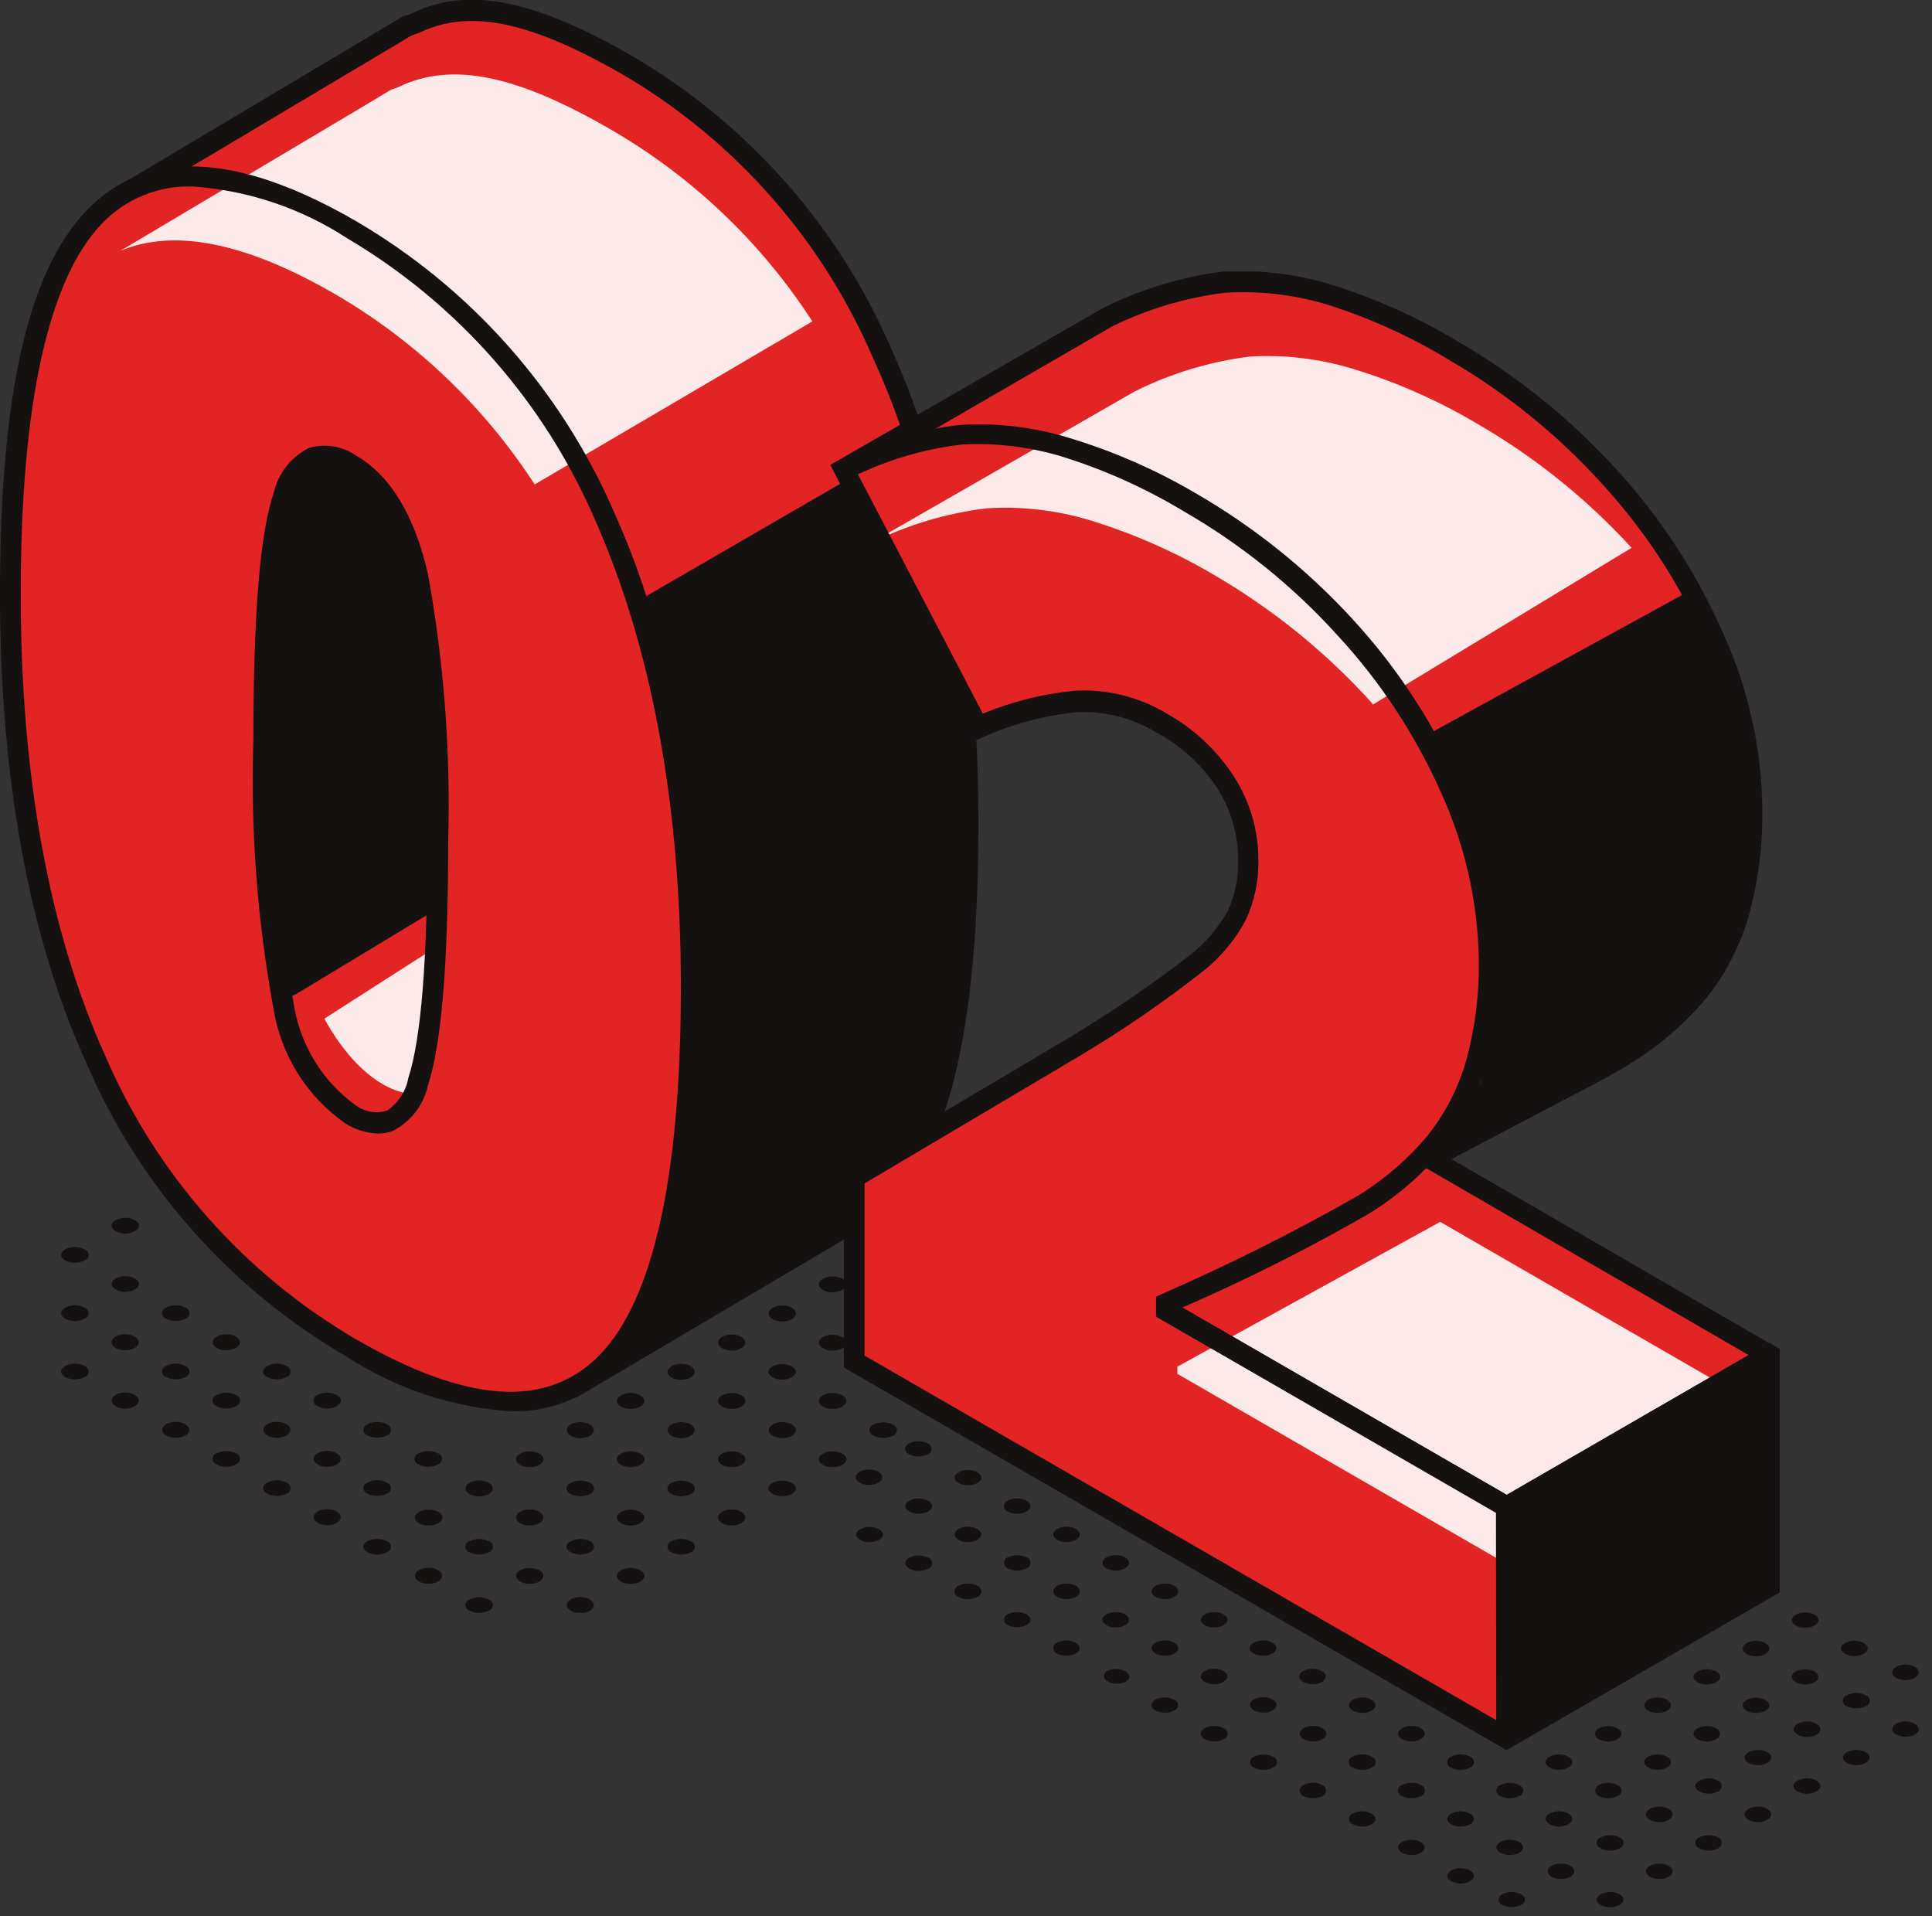 <svg width="121" height="120" viewBox="0 0 121 120" fill="none" xmlns="http://www.w3.org/2000/svg">
<rect x="0" y="0" width="121" height="120" fill="#333333" stroke="none"/>
<g clip-path="url(#clip0)">
<path d="M36.342 101.014C36.81 101.014 37.19 100.789 37.19 100.512C37.19 100.235 36.81 100.01 36.342 100.01C35.873 100.01 35.494 100.235 35.494 100.512C35.494 100.789 35.873 101.014 36.342 101.014Z" fill="#151110"/>
<path d="M40.099 98.332C40.445 98.522 40.445 98.834 40.099 99.041C39.911 99.136 39.703 99.185 39.493 99.185C39.283 99.185 39.075 99.136 38.887 99.041C38.558 98.834 38.558 98.522 38.887 98.332C39.075 98.238 39.283 98.189 39.493 98.189C39.703 98.189 39.911 98.238 40.099 98.332Z" fill="#151110"/>
<path d="M43.265 96.514C43.338 96.538 43.402 96.584 43.447 96.646C43.493 96.708 43.517 96.783 43.517 96.86C43.517 96.937 43.493 97.012 43.447 97.075C43.402 97.137 43.338 97.183 43.265 97.206C43.077 97.301 42.869 97.35 42.659 97.35C42.449 97.35 42.241 97.301 42.053 97.206C41.98 97.183 41.916 97.137 41.871 97.075C41.825 97.012 41.801 96.937 41.801 96.86C41.801 96.783 41.825 96.708 41.871 96.646C41.916 96.584 41.98 96.538 42.053 96.514C42.241 96.42 42.449 96.371 42.659 96.371C42.869 96.371 43.077 96.42 43.265 96.514Z" fill="#151110"/>
<path d="M45.826 95.528C46.294 95.528 46.674 95.303 46.674 95.026C46.674 94.749 46.294 94.524 45.826 94.524C45.358 94.524 44.978 94.749 44.978 95.026C44.978 95.303 45.358 95.528 45.826 95.528Z" fill="#151110"/>
<path d="M49.582 92.863C49.928 93.053 49.928 93.364 49.582 93.555C49.397 93.649 49.193 93.698 48.985 93.698C48.778 93.698 48.573 93.649 48.388 93.555C48.042 93.364 48.042 93.053 48.388 92.863C48.573 92.768 48.778 92.719 48.985 92.719C49.193 92.719 49.397 92.768 49.582 92.863Z" fill="#151110"/>
<path d="M52.747 91.028C53.093 91.219 53.093 91.53 52.747 91.738C52.559 91.832 52.351 91.881 52.141 91.881C51.931 91.881 51.723 91.832 51.535 91.738C51.206 91.53 51.206 91.219 51.535 91.028C51.723 90.934 51.931 90.885 52.141 90.885C52.351 90.885 52.559 90.934 52.747 91.028Z" fill="#151110"/>
<path d="M55.917 89.211C55.99 89.235 56.054 89.281 56.099 89.343C56.145 89.406 56.169 89.481 56.169 89.558C56.169 89.635 56.145 89.71 56.099 89.772C56.054 89.834 55.99 89.88 55.917 89.904C55.729 89.998 55.521 90.047 55.311 90.047C55.101 90.047 54.893 89.998 54.705 89.904C54.632 89.88 54.568 89.834 54.523 89.772C54.477 89.71 54.453 89.635 54.453 89.558C54.453 89.481 54.477 89.406 54.523 89.343C54.568 89.281 54.632 89.235 54.705 89.211C54.893 89.117 55.101 89.068 55.311 89.068C55.521 89.068 55.729 89.117 55.917 89.211Z" fill="#151110"/>
<path d="M59.081 87.377C59.41 87.567 59.41 87.879 59.081 88.087C58.893 88.181 58.686 88.23 58.475 88.23C58.265 88.23 58.058 88.181 57.87 88.087C57.541 87.879 57.541 87.567 57.87 87.377C58.058 87.282 58.265 87.233 58.475 87.233C58.686 87.233 58.893 87.282 59.081 87.377Z" fill="#151110"/>
<path d="M62.301 85.56C62.648 85.751 62.648 86.062 62.301 86.252C62.116 86.347 61.912 86.396 61.704 86.396C61.497 86.396 61.292 86.347 61.107 86.252C60.761 86.062 60.761 85.751 61.107 85.56C61.292 85.466 61.497 85.417 61.704 85.417C61.912 85.417 62.116 85.466 62.301 85.56Z" fill="#151110"/>
<path d="M30.613 100.166C30.687 100.19 30.751 100.236 30.796 100.298C30.842 100.361 30.866 100.436 30.866 100.513C30.866 100.59 30.842 100.665 30.796 100.727C30.751 100.789 30.687 100.835 30.613 100.859C30.425 100.953 30.218 101.002 30.008 101.002C29.797 101.002 29.59 100.953 29.402 100.859C29.329 100.835 29.265 100.789 29.219 100.727C29.174 100.665 29.149 100.59 29.149 100.513C29.149 100.436 29.174 100.361 29.219 100.298C29.265 100.236 29.329 100.19 29.402 100.166C29.59 100.072 29.797 100.023 30.008 100.023C30.218 100.023 30.425 100.072 30.613 100.166Z" fill="#151110"/>
<path d="M33.781 98.332C34.11 98.522 34.11 98.834 33.781 99.041C33.593 99.136 33.386 99.185 33.176 99.185C32.965 99.185 32.758 99.136 32.57 99.041C32.241 98.834 32.241 98.522 32.57 98.332C32.758 98.238 32.965 98.189 33.176 98.189C33.386 98.189 33.593 98.238 33.781 98.332Z" fill="#151110"/>
<path d="M36.948 96.514C37.021 96.538 37.085 96.584 37.131 96.646C37.176 96.708 37.201 96.783 37.201 96.86C37.201 96.937 37.176 97.012 37.131 97.075C37.085 97.137 37.021 97.183 36.948 97.206C36.76 97.301 36.553 97.35 36.342 97.35C36.132 97.35 35.925 97.301 35.737 97.206C35.391 97.016 35.391 96.704 35.737 96.514C35.925 96.42 36.132 96.371 36.342 96.371C36.553 96.371 36.76 96.42 36.948 96.514Z" fill="#151110"/>
<path d="M40.099 94.68C40.445 94.87 40.445 95.181 40.099 95.389C39.911 95.484 39.703 95.533 39.493 95.533C39.283 95.533 39.075 95.484 38.887 95.389C38.558 95.181 38.558 94.87 38.887 94.68C39.075 94.585 39.283 94.536 39.493 94.536C39.703 94.536 39.911 94.585 40.099 94.68Z" fill="#151110"/>
<path d="M43.265 92.863C43.338 92.886 43.402 92.932 43.447 92.995C43.493 93.057 43.517 93.132 43.517 93.209C43.517 93.286 43.493 93.361 43.447 93.423C43.402 93.485 43.338 93.531 43.265 93.555C43.077 93.649 42.869 93.698 42.659 93.698C42.449 93.698 42.241 93.649 42.053 93.555C41.98 93.531 41.916 93.485 41.871 93.423C41.825 93.361 41.801 93.286 41.801 93.209C41.801 93.132 41.825 93.057 41.871 92.995C41.916 92.932 41.98 92.886 42.053 92.863C42.241 92.768 42.449 92.719 42.659 92.719C42.869 92.719 43.077 92.768 43.265 92.863Z" fill="#151110"/>
<path d="M46.433 91.028C46.762 91.219 46.762 91.53 46.433 91.738C46.245 91.832 46.038 91.881 45.827 91.881C45.617 91.881 45.41 91.832 45.222 91.738C44.893 91.53 44.893 91.219 45.222 91.028C45.41 90.934 45.617 90.885 45.827 90.885C46.038 90.885 46.245 90.934 46.433 91.028Z" fill="#151110"/>
<path d="M48.993 90.059C49.462 90.059 49.842 89.834 49.842 89.557C49.842 89.28 49.462 89.055 48.993 89.055C48.525 89.055 48.145 89.28 48.145 89.557C48.145 89.834 48.525 90.059 48.993 90.059Z" fill="#151110"/>
<path d="M52.747 87.377C53.093 87.567 53.093 87.879 52.747 88.087C52.559 88.181 52.351 88.23 52.141 88.23C51.931 88.23 51.723 88.181 51.535 88.087C51.206 87.879 51.206 87.567 51.535 87.377C51.723 87.282 51.931 87.233 52.141 87.233C52.351 87.233 52.559 87.282 52.747 87.377Z" fill="#151110"/>
<path d="M55.917 85.561C55.99 85.584 56.054 85.63 56.099 85.692C56.145 85.755 56.169 85.83 56.169 85.907C56.169 85.984 56.145 86.059 56.099 86.121C56.054 86.183 55.99 86.229 55.917 86.253C55.729 86.347 55.521 86.396 55.311 86.396C55.101 86.396 54.893 86.347 54.705 86.253C54.632 86.229 54.568 86.183 54.523 86.121C54.477 86.059 54.453 85.984 54.453 85.907C54.453 85.83 54.477 85.755 54.523 85.692C54.568 85.63 54.632 85.584 54.705 85.561C54.893 85.466 55.101 85.417 55.311 85.417C55.521 85.417 55.729 85.466 55.917 85.561Z" fill="#151110"/>
<path d="M58.478 84.574C58.946 84.574 59.326 84.349 59.326 84.072C59.326 83.794 58.946 83.57 58.478 83.57C58.01 83.57 57.63 83.794 57.63 84.072C57.63 84.349 58.01 84.574 58.478 84.574Z" fill="#151110"/>
<path d="M61.624 82.757C62.093 82.757 62.472 82.532 62.472 82.255C62.472 81.978 62.093 81.753 61.624 81.753C61.156 81.753 60.776 81.978 60.776 82.255C60.776 82.532 61.156 82.757 61.624 82.757Z" fill="#151110"/>
<path d="M26.841 99.18C27.309 99.18 27.689 98.955 27.689 98.678C27.689 98.4 27.309 98.176 26.841 98.176C26.372 98.176 25.993 98.4 25.993 98.678C25.993 98.955 26.372 99.18 26.841 99.18Z" fill="#151110"/>
<path d="M30.613 96.514C30.687 96.538 30.751 96.584 30.796 96.646C30.842 96.708 30.866 96.783 30.866 96.86C30.866 96.937 30.842 97.012 30.796 97.075C30.751 97.137 30.687 97.183 30.613 97.206C30.425 97.301 30.218 97.35 30.008 97.35C29.797 97.35 29.59 97.301 29.402 97.206C29.329 97.183 29.265 97.137 29.219 97.075C29.174 97.012 29.149 96.937 29.149 96.86C29.149 96.783 29.174 96.708 29.219 96.646C29.265 96.584 29.329 96.538 29.402 96.514C29.59 96.42 29.797 96.371 30.008 96.371C30.218 96.371 30.425 96.42 30.613 96.514Z" fill="#151110"/>
<path d="M33.175 95.528C33.643 95.528 34.023 95.303 34.023 95.026C34.023 94.749 33.643 94.524 33.175 94.524C32.706 94.524 32.327 94.749 32.327 95.026C32.327 95.303 32.706 95.528 33.175 95.528Z" fill="#151110"/>
<path d="M36.948 92.863C37.021 92.886 37.085 92.932 37.131 92.995C37.176 93.057 37.201 93.132 37.201 93.209C37.201 93.286 37.176 93.361 37.131 93.423C37.085 93.485 37.021 93.531 36.948 93.555C36.76 93.649 36.553 93.698 36.342 93.698C36.132 93.698 35.925 93.649 35.737 93.555C35.391 93.365 35.391 93.053 35.737 92.863C35.925 92.768 36.132 92.719 36.342 92.719C36.553 92.719 36.76 92.768 36.948 92.863Z" fill="#151110"/>
<path d="M40.099 91.028C40.445 91.219 40.445 91.53 40.099 91.738C39.911 91.832 39.703 91.881 39.493 91.881C39.283 91.881 39.075 91.832 38.887 91.738C38.558 91.53 38.558 91.219 38.887 91.028C39.075 90.934 39.283 90.885 39.493 90.885C39.703 90.885 39.911 90.934 40.099 91.028Z" fill="#151110"/>
<path d="M42.659 90.059C43.127 90.059 43.507 89.834 43.507 89.557C43.507 89.28 43.127 89.055 42.659 89.055C42.191 89.055 41.811 89.28 41.811 89.557C41.811 89.834 42.191 90.059 42.659 90.059Z" fill="#151110"/>
<path d="M46.433 87.377C46.762 87.567 46.762 87.879 46.433 88.087C46.245 88.181 46.038 88.23 45.827 88.23C45.617 88.23 45.41 88.181 45.222 88.087C44.893 87.879 44.893 87.567 45.222 87.377C45.41 87.282 45.617 87.233 45.827 87.233C46.038 87.233 46.245 87.282 46.433 87.377Z" fill="#151110"/>
<path d="M49.582 85.56C49.928 85.751 49.928 86.062 49.582 86.252C49.397 86.347 49.193 86.396 48.985 86.396C48.778 86.396 48.573 86.347 48.388 86.252C48.042 86.062 48.042 85.751 48.388 85.56C48.573 85.466 48.778 85.417 48.985 85.417C49.193 85.417 49.397 85.466 49.582 85.56Z" fill="#151110"/>
<path d="M52.747 83.726C53.093 83.916 53.093 84.227 52.747 84.435C52.559 84.529 52.351 84.579 52.141 84.579C51.931 84.579 51.723 84.529 51.535 84.435C51.206 84.227 51.206 83.916 51.535 83.726C51.723 83.631 51.931 83.582 52.141 83.582C52.351 83.582 52.559 83.631 52.747 83.726Z" fill="#151110"/>
<path d="M55.311 82.757C55.779 82.757 56.159 82.532 56.159 82.255C56.159 81.978 55.779 81.753 55.311 81.753C54.843 81.753 54.463 81.978 54.463 82.255C54.463 82.532 54.843 82.757 55.311 82.757Z" fill="#151110"/>
<path d="M59.081 80.074C59.41 80.264 59.41 80.576 59.081 80.783C58.893 80.878 58.686 80.927 58.475 80.927C58.265 80.927 58.058 80.878 57.87 80.783C57.541 80.576 57.541 80.264 57.87 80.074C58.058 79.979 58.265 79.93 58.475 79.93C58.686 79.93 58.893 79.979 59.081 80.074Z" fill="#151110"/>
<path d="M62.301 78.257C62.648 78.447 62.648 78.758 62.301 78.949C62.116 79.043 61.912 79.092 61.704 79.092C61.497 79.092 61.292 79.043 61.107 78.949C60.761 78.758 60.761 78.447 61.107 78.257C61.292 78.162 61.497 78.113 61.704 78.113C61.912 78.113 62.116 78.162 62.301 78.257Z" fill="#151110"/>
<path d="M24.229 96.514C24.302 96.538 24.366 96.584 24.412 96.646C24.457 96.708 24.481 96.783 24.481 96.86C24.481 96.937 24.457 97.012 24.412 97.075C24.366 97.137 24.302 97.183 24.229 97.206C24.041 97.301 23.833 97.35 23.623 97.35C23.413 97.35 23.205 97.301 23.017 97.206C22.671 97.016 22.671 96.704 23.017 96.514C23.205 96.42 23.413 96.371 23.623 96.371C23.833 96.371 24.041 96.42 24.229 96.514Z" fill="#151110"/>
<path d="M27.447 94.68C27.793 94.87 27.793 95.181 27.447 95.389C27.259 95.484 27.052 95.533 26.842 95.533C26.631 95.533 26.424 95.484 26.236 95.389C25.907 95.181 25.907 94.87 26.236 94.68C26.424 94.585 26.631 94.536 26.842 94.536C27.052 94.536 27.259 94.585 27.447 94.68Z" fill="#151110"/>
<path d="M30.008 93.711C30.476 93.711 30.856 93.487 30.856 93.209C30.856 92.932 30.476 92.707 30.008 92.707C29.539 92.707 29.16 92.932 29.16 93.209C29.16 93.487 29.539 93.711 30.008 93.711Z" fill="#151110"/>
<path d="M33.781 91.028C34.11 91.219 34.11 91.53 33.781 91.738C33.593 91.832 33.386 91.881 33.176 91.881C32.965 91.881 32.758 91.832 32.57 91.738C32.241 91.53 32.241 91.219 32.57 91.028C32.758 90.934 32.965 90.885 33.176 90.885C33.386 90.885 33.593 90.934 33.781 91.028Z" fill="#151110"/>
<path d="M36.342 90.059C36.81 90.059 37.19 89.834 37.19 89.557C37.19 89.28 36.81 89.055 36.342 89.055C35.873 89.055 35.494 89.28 35.494 89.557C35.494 89.834 35.873 90.059 36.342 90.059Z" fill="#151110"/>
<path d="M40.099 87.377C40.445 87.567 40.445 87.879 40.099 88.087C39.911 88.181 39.703 88.23 39.493 88.23C39.283 88.23 39.075 88.181 38.887 88.087C38.558 87.879 38.558 87.567 38.887 87.377C39.075 87.282 39.283 87.233 39.493 87.233C39.703 87.233 39.911 87.282 40.099 87.377Z" fill="#151110"/>
<path d="M42.659 86.408C43.127 86.408 43.507 86.183 43.507 85.906C43.507 85.629 43.127 85.404 42.659 85.404C42.191 85.404 41.811 85.629 41.811 85.906C41.811 86.183 42.191 86.408 42.659 86.408Z" fill="#151110"/>
<path d="M45.826 84.574C46.294 84.574 46.674 84.349 46.674 84.072C46.674 83.794 46.294 83.57 45.826 83.57C45.358 83.57 44.978 83.794 44.978 84.072C44.978 84.349 45.358 84.574 45.826 84.574Z" fill="#151110"/>
<path d="M48.993 82.757C49.462 82.757 49.842 82.532 49.842 82.255C49.842 81.978 49.462 81.753 48.993 81.753C48.525 81.753 48.145 81.978 48.145 82.255C48.145 82.532 48.525 82.757 48.993 82.757Z" fill="#151110"/>
<path d="M52.747 80.074C53.093 80.264 53.093 80.576 52.747 80.783C52.559 80.878 52.351 80.927 52.141 80.927C51.931 80.927 51.723 80.878 51.535 80.783C51.206 80.576 51.206 80.264 51.535 80.074C51.723 79.979 51.931 79.93 52.141 79.93C52.351 79.93 52.559 79.979 52.747 80.074Z" fill="#151110"/>
<path d="M55.917 78.257C55.99 78.28 56.054 78.326 56.099 78.389C56.145 78.451 56.169 78.526 56.169 78.603C56.169 78.68 56.145 78.755 56.099 78.817C56.054 78.879 55.99 78.926 55.917 78.949C55.729 79.043 55.521 79.093 55.311 79.093C55.101 79.093 54.893 79.043 54.705 78.949C54.632 78.926 54.568 78.879 54.523 78.817C54.477 78.755 54.453 78.68 54.453 78.603C54.453 78.526 54.477 78.451 54.523 78.389C54.568 78.326 54.632 78.28 54.705 78.257C54.893 78.162 55.101 78.113 55.311 78.113C55.521 78.113 55.729 78.162 55.917 78.257Z" fill="#151110"/>
<path d="M59.081 76.422C59.41 76.613 59.41 76.924 59.081 77.132C58.893 77.226 58.686 77.275 58.475 77.275C58.265 77.275 58.058 77.226 57.87 77.132C57.541 76.924 57.541 76.613 57.87 76.422C58.058 76.328 58.265 76.279 58.475 76.279C58.686 76.279 58.893 76.328 59.081 76.422Z" fill="#151110"/>
<path d="M61.624 75.453C62.093 75.453 62.472 75.228 62.472 74.951C62.472 74.674 62.093 74.449 61.624 74.449C61.156 74.449 60.776 74.674 60.776 74.951C60.776 75.228 61.156 75.453 61.624 75.453Z" fill="#151110"/>
<path d="M20.49 95.511C20.958 95.511 21.338 95.286 21.338 95.009C21.338 94.732 20.958 94.507 20.49 94.507C20.021 94.507 19.642 94.732 19.642 95.009C19.642 95.286 20.021 95.511 20.49 95.511Z" fill="#151110"/>
<path d="M24.229 92.845C24.302 92.869 24.366 92.915 24.411 92.977C24.457 93.039 24.481 93.114 24.481 93.191C24.481 93.268 24.457 93.343 24.411 93.406C24.366 93.468 24.302 93.514 24.229 93.537C24.041 93.632 23.833 93.681 23.623 93.681C23.413 93.681 23.205 93.632 23.017 93.537C22.944 93.514 22.88 93.468 22.834 93.406C22.789 93.343 22.765 93.268 22.765 93.191C22.765 93.114 22.789 93.039 22.834 92.977C22.88 92.915 22.944 92.869 23.017 92.845C23.203 92.744 23.411 92.69 23.623 92.69C23.835 92.69 24.043 92.744 24.229 92.845Z" fill="#151110"/>
<path d="M27.429 91.012C27.503 91.035 27.567 91.081 27.612 91.144C27.657 91.206 27.682 91.281 27.682 91.358C27.682 91.435 27.657 91.51 27.612 91.572C27.567 91.634 27.503 91.68 27.429 91.704C27.244 91.805 27.035 91.859 26.824 91.859C26.612 91.859 26.404 91.805 26.218 91.704C26.145 91.68 26.081 91.634 26.035 91.572C25.99 91.51 25.965 91.435 25.965 91.358C25.965 91.281 25.99 91.206 26.035 91.144C26.081 91.081 26.145 91.035 26.218 91.012C26.406 90.917 26.613 90.868 26.824 90.868C27.034 90.868 27.241 90.917 27.429 91.012Z" fill="#151110"/>
<path d="M58.441 73.602C58.909 73.602 59.289 73.377 59.289 73.1C59.289 72.823 58.909 72.598 58.441 72.598C57.972 72.598 57.593 72.823 57.593 73.1C57.593 73.377 57.972 73.602 58.441 73.602Z" fill="#151110"/>
<path d="M17.945 92.845C18.018 92.869 18.082 92.915 18.128 92.977C18.173 93.039 18.198 93.114 18.198 93.191C18.198 93.268 18.173 93.343 18.128 93.406C18.082 93.468 18.018 93.514 17.945 93.537C17.757 93.632 17.55 93.681 17.339 93.681C17.129 93.681 16.922 93.632 16.734 93.537C16.388 93.347 16.388 93.035 16.734 92.845C16.919 92.744 17.128 92.69 17.339 92.69C17.551 92.69 17.759 92.744 17.945 92.845Z" fill="#151110"/>
<path d="M20.49 91.859C20.958 91.859 21.338 91.635 21.338 91.357C21.338 91.08 20.958 90.856 20.49 90.856C20.021 90.856 19.642 91.08 19.642 91.357C19.642 91.635 20.021 91.859 20.49 91.859Z" fill="#151110"/>
<path d="M24.229 89.194C24.302 89.218 24.366 89.264 24.411 89.326C24.457 89.388 24.481 89.463 24.481 89.54C24.481 89.617 24.457 89.692 24.411 89.755C24.366 89.817 24.302 89.863 24.229 89.886C24.041 89.981 23.833 90.03 23.623 90.03C23.413 90.03 23.205 89.981 23.017 89.886C22.944 89.863 22.88 89.817 22.834 89.755C22.789 89.692 22.765 89.617 22.765 89.54C22.765 89.463 22.789 89.388 22.834 89.326C22.88 89.264 22.944 89.218 23.017 89.194C23.203 89.093 23.411 89.04 23.623 89.04C23.835 89.04 24.043 89.093 24.229 89.194Z" fill="#151110"/>
<path d="M14.778 91.012C14.851 91.035 14.915 91.081 14.961 91.144C15.006 91.206 15.031 91.281 15.031 91.358C15.031 91.435 15.006 91.51 14.961 91.572C14.915 91.634 14.851 91.68 14.778 91.704C14.592 91.805 14.384 91.859 14.172 91.859C13.961 91.859 13.752 91.805 13.567 91.704C13.493 91.68 13.429 91.634 13.384 91.572C13.338 91.51 13.314 91.435 13.314 91.358C13.314 91.281 13.338 91.206 13.384 91.144C13.429 91.081 13.493 91.035 13.567 91.012C13.755 90.917 13.962 90.868 14.172 90.868C14.383 90.868 14.59 90.917 14.778 91.012Z" fill="#151110"/>
<path d="M17.339 90.042C17.808 90.042 18.187 89.818 18.187 89.54C18.187 89.263 17.808 89.039 17.339 89.039C16.871 89.039 16.491 89.263 16.491 89.54C16.491 89.818 16.871 90.042 17.339 90.042Z" fill="#151110"/>
<path d="M21.095 87.359C21.442 87.55 21.442 87.861 21.095 88.052C20.91 88.153 20.701 88.206 20.49 88.206C20.278 88.206 20.07 88.153 19.884 88.052C19.811 88.028 19.747 87.982 19.701 87.92C19.656 87.858 19.631 87.782 19.631 87.706C19.631 87.628 19.656 87.553 19.701 87.491C19.747 87.429 19.811 87.383 19.884 87.359C20.072 87.265 20.279 87.216 20.49 87.216C20.7 87.216 20.907 87.265 21.095 87.359Z" fill="#151110"/>
<path d="M11.005 90.042C11.473 90.042 11.853 89.818 11.853 89.54C11.853 89.263 11.473 89.039 11.005 89.039C10.537 89.039 10.157 89.263 10.157 89.54C10.157 89.818 10.537 90.042 11.005 90.042Z" fill="#151110"/>
<path d="M14.778 87.359C14.851 87.383 14.915 87.429 14.961 87.491C15.006 87.553 15.031 87.628 15.031 87.706C15.031 87.782 15.006 87.858 14.961 87.92C14.915 87.982 14.851 88.028 14.778 88.052C14.592 88.153 14.384 88.206 14.172 88.206C13.961 88.206 13.752 88.153 13.567 88.052C13.493 88.028 13.429 87.982 13.384 87.92C13.338 87.858 13.314 87.782 13.314 87.706C13.314 87.628 13.338 87.553 13.384 87.491C13.429 87.429 13.493 87.383 13.567 87.359C13.755 87.265 13.962 87.216 14.172 87.216C14.383 87.216 14.59 87.265 14.778 87.359Z" fill="#151110"/>
<path d="M17.945 85.543C18.018 85.566 18.082 85.612 18.128 85.675C18.173 85.737 18.198 85.812 18.198 85.889C18.198 85.966 18.173 86.041 18.128 86.103C18.082 86.165 18.018 86.212 17.945 86.235C17.757 86.329 17.55 86.379 17.339 86.379C17.129 86.379 16.922 86.329 16.734 86.235C16.388 86.045 16.388 85.733 16.734 85.543C16.919 85.441 17.128 85.388 17.339 85.388C17.551 85.388 17.759 85.441 17.945 85.543Z" fill="#151110"/>
<path d="M7.838 88.208C8.306 88.208 8.686 87.983 8.686 87.706C8.686 87.429 8.306 87.204 7.838 87.204C7.369 87.204 6.99 87.429 6.99 87.706C6.99 87.983 7.369 88.208 7.838 88.208Z" fill="#151110"/>
<path d="M11.611 85.543C11.684 85.566 11.748 85.612 11.794 85.675C11.839 85.737 11.864 85.812 11.864 85.889C11.864 85.966 11.839 86.041 11.794 86.103C11.748 86.165 11.684 86.212 11.611 86.235C11.423 86.329 11.216 86.379 11.005 86.379C10.795 86.379 10.588 86.329 10.4 86.235C10.326 86.212 10.262 86.165 10.217 86.103C10.171 86.041 10.147 85.966 10.147 85.889C10.147 85.812 10.171 85.737 10.217 85.675C10.262 85.612 10.326 85.566 10.4 85.543C10.585 85.441 10.794 85.388 11.005 85.388C11.217 85.388 11.425 85.441 11.611 85.543Z" fill="#151110"/>
<path d="M14.172 84.556C14.64 84.556 15.02 84.332 15.02 84.055C15.02 83.777 14.64 83.553 14.172 83.553C13.704 83.553 13.324 83.777 13.324 84.055C13.324 84.332 13.704 84.556 14.172 84.556Z" fill="#151110"/>
<path d="M5.297 85.543C5.371 85.566 5.435 85.612 5.48 85.675C5.525 85.737 5.55 85.812 5.55 85.889C5.55 85.966 5.525 86.041 5.48 86.103C5.435 86.165 5.371 86.212 5.297 86.235C5.109 86.329 4.902 86.379 4.691 86.379C4.481 86.379 4.274 86.329 4.086 86.235C3.74 86.045 3.74 85.733 4.086 85.543C4.272 85.441 4.48 85.388 4.691 85.388C4.903 85.388 5.111 85.441 5.297 85.543Z" fill="#151110"/>
<path d="M7.838 84.556C8.306 84.556 8.686 84.332 8.686 84.055C8.686 83.777 8.306 83.553 7.838 83.553C7.369 83.553 6.99 83.777 6.99 84.055C6.99 84.332 7.369 84.556 7.838 84.556Z" fill="#151110"/>
<path d="M11.611 81.891C11.684 81.915 11.748 81.961 11.794 82.023C11.839 82.086 11.864 82.161 11.864 82.238C11.864 82.315 11.839 82.39 11.794 82.452C11.748 82.514 11.684 82.56 11.611 82.584C11.423 82.678 11.216 82.727 11.005 82.727C10.795 82.727 10.588 82.678 10.4 82.584C10.326 82.56 10.262 82.514 10.217 82.452C10.171 82.39 10.147 82.315 10.147 82.238C10.147 82.161 10.171 82.086 10.217 82.023C10.262 81.961 10.326 81.915 10.4 81.891C10.585 81.79 10.794 81.737 11.005 81.737C11.217 81.737 11.425 81.79 11.611 81.891Z" fill="#151110"/>
<path d="M5.297 81.891C5.371 81.915 5.435 81.961 5.48 82.023C5.525 82.086 5.55 82.161 5.55 82.238C5.55 82.315 5.525 82.39 5.48 82.452C5.435 82.514 5.371 82.56 5.297 82.584C5.109 82.678 4.902 82.727 4.691 82.727C4.481 82.727 4.274 82.678 4.086 82.584C3.74 82.393 3.74 82.082 4.086 81.891C4.272 81.79 4.48 81.737 4.691 81.737C4.903 81.737 5.111 81.79 5.297 81.891Z" fill="#151110"/>
<path d="M8.443 80.056C8.79 80.247 8.79 80.558 8.443 80.749C8.261 80.85 8.055 80.903 7.846 80.903C7.637 80.903 7.432 80.85 7.249 80.749C6.903 80.558 6.903 80.247 7.249 80.056C7.434 79.962 7.639 79.913 7.846 79.913C8.054 79.913 8.259 79.962 8.443 80.056Z" fill="#151110"/>
<path d="M5.297 78.239C5.371 78.263 5.435 78.309 5.48 78.371C5.525 78.433 5.55 78.508 5.55 78.585C5.55 78.662 5.525 78.737 5.48 78.799C5.435 78.862 5.371 78.908 5.297 78.931C5.109 79.026 4.902 79.075 4.691 79.075C4.481 79.075 4.274 79.026 4.086 78.931C3.74 78.741 3.74 78.43 4.086 78.239C4.272 78.138 4.48 78.085 4.691 78.085C4.903 78.085 5.111 78.138 5.297 78.239Z" fill="#151110"/>
<path d="M8.443 76.405C8.79 76.595 8.79 76.907 8.443 77.097C8.261 77.199 8.055 77.252 7.846 77.252C7.637 77.252 7.432 77.199 7.249 77.097C6.903 76.907 6.903 76.595 7.249 76.405C7.434 76.311 7.639 76.262 7.846 76.262C8.054 76.262 8.259 76.311 8.443 76.405Z" fill="#151110"/>
<path d="M60.57 51.554C60.57 39.913 58.776 30.106 55.188 22.134C51.957 14.569 46.374 8.245 39.267 4.101C33.539 0.744 29.42 -0.225 25.959 1.454L25.509 1.609L24.834 2.007L24.557 2.18L8.653 11.699L18.171 20.94C18.067 22.809 18.015 24.817 18.015 26.945C18.015 38.482 19.804 48.225 23.38 56.175C26.197 62.687 30.753 68.298 36.55 72.39L36.688 86.425L53.648 76.422C54.282 76.044 54.864 75.585 55.379 75.055C58.84 71.444 60.57 63.61 60.57 51.554Z" fill="#E22424"/>
<path d="M36.047 87.55L35.909 72.684C30.157 68.529 25.626 62.905 22.791 56.4C19.192 48.456 17.305 38.54 17.305 26.945C17.305 24.955 17.305 23.034 17.461 21.2L7.527 11.578L24.227 1.627L24.401 1.523L25.162 1.056L25.785 0.848C29.246 -0.883 33.486 -0.035 39.63 3.53C46.843 7.758 52.518 14.179 55.828 21.857C59.445 29.87 61.279 39.873 61.279 51.554C61.279 63.91 59.549 71.733 55.845 75.488C55.37 75.975 54.835 76.4 54.253 76.751L53.924 76.993L36.047 87.55ZM9.656 11.82L18.845 20.767V21.061C18.741 22.965 18.69 24.955 18.69 27.032C18.69 38.436 20.42 48.197 24.003 56.002C26.784 62.395 31.26 67.907 36.947 71.94L37.224 72.148L37.363 85.37L53.319 75.921C53.921 75.582 54.474 75.163 54.963 74.674C58.337 71.213 60.033 63.478 60.033 51.641C60.033 40.132 58.303 30.32 54.703 22.48C51.531 15.061 46.075 8.847 39.128 4.742C33.244 1.332 29.419 0.536 26.287 2.042L25.75 2.232L24.92 2.734L9.656 11.82Z" fill="#151110"/>
<path d="M13.479 28.555L12.614 66.108L21.042 75.522L31.218 77.063L31.962 69.137L29.92 27.603L22.288 21.217L13.479 28.555Z" fill="#E22424"/>
<path d="M18.465 62.301L27.43 56.884C27.43 56.884 33.158 48.802 33.158 48.456C33.158 48.11 26.772 25.197 26.772 25.197C26.772 25.197 17.185 20.767 16.527 20.576C15.87 20.386 11.093 30.198 11.093 32.517C11.093 34.837 11.526 51.917 11.526 52.471C11.526 53.025 14.018 62.855 14.018 62.855L15.748 63.183L18.465 62.301Z" fill="#151110"/>
<path d="M29.611 57.835L20.317 63.789C20.317 63.789 24.315 71.784 29.611 67.025C34.906 62.266 29.611 57.835 29.611 57.835Z" fill="#FCE9E9"/>
<path d="M43.263 61.817C43.263 73.873 41.532 81.701 38.071 85.301C34.61 88.9 29.257 88.612 22.011 84.435C14.902 80.3 9.308 73.991 6.055 66.437C2.444 58.511 0.639 48.768 0.639 37.208C0.639 25.082 2.369 17.202 5.83 13.568C9.292 9.916 14.691 10.193 21.907 14.347C29.007 18.499 34.588 24.82 37.829 32.379C41.452 40.363 43.263 50.175 43.263 61.817ZM16.525 46.362C16.343 51.929 16.76 57.499 17.771 62.976C17.978 64.33 18.458 65.627 19.18 66.79C19.903 67.954 20.855 68.958 21.977 69.743C23.967 70.902 25.438 70.21 26.182 67.701C26.926 65.191 27.428 60.172 27.428 52.662C27.594 47.101 27.171 41.538 26.165 36.066C25.334 32.604 23.932 30.216 21.977 29.143C20.021 28.07 18.602 28.659 17.771 31.099C16.941 33.539 16.525 38.592 16.525 46.362Z" fill="#E22424"/>
<path d="M38.263 8.117C32.465 4.759 28.329 3.79 24.92 5.469L24.47 5.625L23.812 6.023L23.535 6.196L7.527 15.714C10.867 14.295 15.315 15.16 20.887 18.362C25.974 21.303 30.291 25.407 33.486 30.337L50.878 20.127C47.681 15.183 43.358 11.067 38.263 8.117Z" fill="#FCE9E9"/>
<path d="M22.288 28.519C21.864 28.227 21.379 28.034 20.87 27.953C20.361 27.872 19.841 27.906 19.346 28.052C18.798 28.327 18.317 28.719 17.938 29.201C17.558 29.682 17.289 30.241 17.148 30.838C16.283 33.365 15.868 38.436 15.868 46.414C15.691 52.032 16.114 57.654 17.131 63.183C17.363 64.622 17.883 66 18.659 67.234C19.435 68.468 20.451 69.532 21.648 70.365C22.257 70.746 22.955 70.96 23.673 70.988C23.993 70.992 24.31 70.934 24.607 70.815C25.162 70.531 25.648 70.128 26.028 69.634C26.408 69.141 26.673 68.568 26.805 67.959C27.653 65.346 28.069 60.362 28.069 52.713C28.23 47.1 27.807 41.486 26.805 35.961C25.957 32.223 24.417 29.748 22.288 28.519ZM25.576 67.492C25.503 67.909 25.346 68.307 25.114 68.661C24.882 69.015 24.58 69.318 24.227 69.551C23.9 69.652 23.555 69.675 23.218 69.618C22.882 69.561 22.563 69.425 22.288 69.223C21.248 68.474 20.367 67.525 19.699 66.431C19.03 65.338 18.587 64.121 18.395 62.854C17.398 57.428 16.986 51.91 17.166 46.396C17.166 38.73 17.581 33.642 18.377 31.288C18.758 30.198 19.242 29.558 19.814 29.315C19.957 29.26 20.11 29.231 20.264 29.229C20.756 29.26 21.232 29.415 21.648 29.679C23.379 30.717 24.746 32.932 25.542 36.238C26.522 41.666 26.934 47.182 26.771 52.696C26.771 60.068 26.372 65.069 25.576 67.492Z" fill="#151110"/>
<path d="M59.999 37.553L56.763 27.897L40.478 37.328C39.912 35.562 39.247 33.829 38.488 32.136C35.178 24.468 29.502 18.058 22.29 13.844C14.814 9.518 9.155 9.293 5.434 13.169C1.713 17.046 0 24.782 0 37.207C0 48.802 1.834 58.718 5.434 66.627C8.745 74.301 14.428 80.712 21.65 84.919C24.753 86.953 28.331 88.145 32.033 88.38C33.244 88.409 34.448 88.185 35.569 87.723C36.689 87.261 37.701 86.572 38.54 85.698C38.935 85.28 39.299 84.835 39.63 84.365L50.793 78.066L56.78 73.307L59.446 65.762L60.64 54.167L59.999 37.553ZM22.29 83.864C15.311 79.784 9.817 73.581 6.611 66.16C3.08 58.355 1.298 48.612 1.298 37.207C1.298 25.301 3.029 17.513 6.369 14.017C7.104 13.24 7.997 12.63 8.988 12.227C9.979 11.824 11.045 11.638 12.114 11.681C15.544 11.925 18.856 13.039 21.736 14.917C28.683 19.022 34.139 25.236 37.311 32.656C40.773 40.495 42.642 50.308 42.642 61.816C42.642 73.653 40.911 81.389 37.571 84.833C34.231 88.277 29.178 87.844 22.29 83.864Z" fill="#151110"/>
</g>
<g clip-path="url(#clip1)">
<path d="M92.066 117.132C92.394 117.322 92.394 117.617 92.066 117.807C91.884 117.901 91.682 117.95 91.477 117.95C91.272 117.95 91.071 117.901 90.889 117.807C90.56 117.617 90.56 117.322 90.889 117.132C91.071 117.038 91.272 116.989 91.477 116.989C91.682 116.989 91.884 117.038 92.066 117.132Z" fill="#151110"/>
<path d="M95.145 115.349C95.473 115.539 95.473 115.833 95.145 116.024C94.963 116.118 94.761 116.167 94.556 116.167C94.351 116.167 94.15 116.118 93.968 116.024C93.639 115.833 93.639 115.539 93.968 115.349C94.15 115.255 94.351 115.206 94.556 115.206C94.761 115.206 94.963 115.255 95.145 115.349Z" fill="#151110"/>
<path d="M98.224 113.567C98.552 113.757 98.552 114.052 98.224 114.242C98.042 114.336 97.84 114.385 97.635 114.385C97.43 114.385 97.229 114.336 97.047 114.242C96.718 114.052 96.718 113.757 97.047 113.567C97.229 113.473 97.43 113.424 97.635 113.424C97.84 113.424 98.042 113.473 98.224 113.567Z" fill="#151110"/>
<path d="M101.306 111.784C101.379 111.807 101.443 111.853 101.488 111.916C101.534 111.978 101.558 112.053 101.558 112.13C101.558 112.207 101.534 112.282 101.488 112.344C101.443 112.406 101.379 112.453 101.306 112.476C101.121 112.561 100.92 112.606 100.717 112.606C100.514 112.606 100.313 112.561 100.129 112.476C100.063 112.446 100.006 112.397 99.967 112.336C99.928 112.274 99.907 112.203 99.907 112.13C99.907 112.057 99.928 111.986 99.967 111.924C100.006 111.863 100.063 111.814 100.129 111.784C100.311 111.69 100.512 111.641 100.717 111.641C100.922 111.641 101.124 111.69 101.306 111.784Z" fill="#151110"/>
<path d="M103.817 110.833C104.275 110.833 104.647 110.616 104.647 110.348C104.647 110.081 104.275 109.864 103.817 109.864C103.358 109.864 102.986 110.081 102.986 110.348C102.986 110.616 103.358 110.833 103.817 110.833Z" fill="#151110"/>
<path d="M107.485 108.236C107.552 108.263 107.61 108.31 107.651 108.37C107.692 108.43 107.713 108.501 107.713 108.574C107.713 108.647 107.692 108.718 107.651 108.778C107.61 108.838 107.552 108.884 107.485 108.911C107.303 109.005 107.101 109.055 106.897 109.055C106.692 109.055 106.49 109.005 106.308 108.911C105.979 108.721 105.979 108.409 106.308 108.236C106.49 108.142 106.692 108.093 106.897 108.093C107.101 108.093 107.303 108.142 107.485 108.236Z" fill="#151110"/>
<path d="M110.564 106.454C110.893 106.645 110.893 106.939 110.564 107.129C110.382 107.223 110.18 107.272 109.976 107.272C109.771 107.272 109.569 107.223 109.387 107.129C109.058 106.939 109.058 106.645 109.387 106.454C109.569 106.36 109.771 106.311 109.976 106.311C110.18 106.311 110.382 106.36 110.564 106.454Z" fill="#151110"/>
<path d="M113.644 104.671C113.972 104.862 113.972 105.156 113.644 105.346C113.462 105.441 113.26 105.49 113.055 105.49C112.85 105.49 112.649 105.441 112.467 105.346C112.138 105.156 112.138 104.862 112.467 104.671C112.649 104.577 112.85 104.528 113.055 104.528C113.26 104.528 113.462 104.577 113.644 104.671Z" fill="#151110"/>
<path d="M116.726 102.889C117.055 103.08 117.055 103.374 116.726 103.564C116.544 103.658 116.342 103.707 116.138 103.707C115.933 103.707 115.731 103.658 115.549 103.564C115.221 103.374 115.221 103.08 115.549 102.889C115.731 102.795 115.933 102.746 116.138 102.746C116.342 102.746 116.544 102.795 116.726 102.889Z" fill="#151110"/>
<path d="M87.806 115.349C87.988 115.255 88.189 115.206 88.394 115.206C88.599 115.206 88.801 115.255 88.983 115.349C89.311 115.539 89.311 115.833 88.983 116.024C88.801 116.118 88.599 116.167 88.394 116.167C88.189 116.167 87.988 116.118 87.806 116.024C87.477 115.833 87.477 115.539 87.806 115.349Z" fill="#151110"/>
<path d="M92.066 113.567C92.394 113.757 92.394 114.052 92.066 114.242C91.884 114.336 91.682 114.385 91.477 114.385C91.272 114.385 91.071 114.336 90.889 114.242C90.56 114.052 90.56 113.757 90.889 113.567C91.071 113.473 91.272 113.424 91.477 113.424C91.682 113.424 91.884 113.473 92.066 113.567Z" fill="#151110"/>
<path d="M95.144 111.784C95.217 111.807 95.281 111.853 95.326 111.916C95.372 111.978 95.396 112.053 95.396 112.13C95.396 112.207 95.372 112.282 95.326 112.344C95.281 112.406 95.217 112.453 95.144 112.476C94.959 112.561 94.759 112.606 94.555 112.606C94.352 112.606 94.151 112.561 93.967 112.476C93.894 112.453 93.83 112.406 93.784 112.344C93.739 112.282 93.714 112.207 93.714 112.13C93.714 112.053 93.739 111.978 93.784 111.916C93.83 111.853 93.894 111.807 93.967 111.784C94.149 111.69 94.351 111.641 94.555 111.641C94.76 111.641 94.962 111.69 95.144 111.784Z" fill="#151110"/>
<path d="M97.638 110.833C98.097 110.833 98.469 110.616 98.469 110.348C98.469 110.081 98.097 109.864 97.638 109.864C97.179 109.864 96.807 110.081 96.807 110.348C96.807 110.616 97.179 110.833 97.638 110.833Z" fill="#151110"/>
<path d="M101.305 108.236C101.634 108.409 101.634 108.721 101.305 108.911C101.123 109.005 100.922 109.055 100.717 109.055C100.512 109.055 100.31 109.005 100.128 108.911C100.061 108.884 100.003 108.838 99.962 108.778C99.922 108.718 99.9 108.647 99.9 108.574C99.9 108.501 99.922 108.43 99.962 108.37C100.003 108.31 100.061 108.263 100.128 108.236C100.31 108.142 100.512 108.093 100.717 108.093C100.922 108.093 101.123 108.142 101.305 108.236Z" fill="#151110"/>
<path d="M103.817 107.267C104.275 107.267 104.647 107.051 104.647 106.783C104.647 106.515 104.275 106.298 103.817 106.298C103.358 106.298 102.986 106.515 102.986 106.783C102.986 107.051 103.358 107.267 103.817 107.267Z" fill="#151110"/>
<path d="M107.485 104.671C107.814 104.862 107.814 105.156 107.485 105.346C107.303 105.441 107.101 105.49 106.897 105.49C106.692 105.49 106.49 105.441 106.308 105.346C105.979 105.156 105.979 104.862 106.308 104.671C106.49 104.577 106.692 104.528 106.897 104.528C107.101 104.528 107.303 104.577 107.485 104.671Z" fill="#151110"/>
<path d="M109.975 103.72C110.433 103.72 110.805 103.503 110.805 103.235C110.805 102.967 110.433 102.75 109.975 102.75C109.516 102.75 109.144 102.967 109.144 103.235C109.144 103.503 109.516 103.72 109.975 103.72Z" fill="#151110"/>
<path d="M113.058 101.937C113.517 101.937 113.888 101.72 113.888 101.453C113.888 101.185 113.517 100.968 113.058 100.968C112.599 100.968 112.227 101.185 112.227 101.453C112.227 101.72 112.599 101.937 113.058 101.937Z" fill="#151110"/>
<path d="M84.71 113.567C84.895 113.473 85.1 113.424 85.308 113.424C85.515 113.424 85.72 113.473 85.904 113.567C86.216 113.758 86.233 114.069 85.904 114.242C85.723 114.336 85.521 114.385 85.316 114.385C85.111 114.385 84.91 114.336 84.728 114.242C84.659 114.217 84.6 114.172 84.558 114.113C84.516 114.054 84.492 113.983 84.49 113.91C84.489 113.838 84.508 113.766 84.548 113.705C84.587 113.644 84.644 113.596 84.71 113.567Z" fill="#151110"/>
<path d="M88.985 111.784C89.058 111.807 89.122 111.853 89.168 111.916C89.213 111.978 89.238 112.053 89.238 112.13C89.238 112.207 89.213 112.282 89.168 112.344C89.122 112.406 89.058 112.453 88.985 112.476C88.801 112.561 88.6 112.606 88.397 112.606C88.194 112.606 87.993 112.561 87.808 112.476C87.735 112.453 87.671 112.406 87.626 112.344C87.58 112.282 87.556 112.207 87.556 112.13C87.556 112.053 87.58 111.978 87.626 111.916C87.671 111.853 87.735 111.807 87.808 111.784C87.99 111.69 88.192 111.641 88.397 111.641C88.601 111.641 88.803 111.69 88.985 111.784Z" fill="#151110"/>
<path d="M92.065 110.002C92.138 110.025 92.202 110.071 92.247 110.133C92.293 110.196 92.317 110.271 92.317 110.348C92.317 110.425 92.293 110.5 92.247 110.562C92.202 110.624 92.138 110.67 92.065 110.694C91.883 110.788 91.681 110.837 91.476 110.837C91.272 110.837 91.07 110.788 90.888 110.694C90.814 110.67 90.751 110.624 90.705 110.562C90.66 110.5 90.635 110.425 90.635 110.348C90.635 110.271 90.66 110.196 90.705 110.133C90.751 110.071 90.814 110.025 90.888 110.002C91.07 109.907 91.272 109.858 91.476 109.858C91.681 109.858 91.883 109.907 92.065 110.002Z" fill="#151110"/>
<path d="M95.144 108.237C95.473 108.41 95.473 108.721 95.144 108.912C94.963 109.006 94.761 109.055 94.556 109.055C94.351 109.055 94.149 109.006 93.968 108.912C93.639 108.721 94.816 108.046 95.144 108.237Z" fill="#151110"/>
<path d="M104.404 102.889C104.472 102.916 104.53 102.963 104.57 103.023C104.611 103.083 104.633 103.154 104.633 103.227C104.633 103.3 104.611 103.371 104.57 103.431C104.53 103.491 104.472 103.537 104.404 103.564C104.219 103.659 104.015 103.708 103.807 103.708C103.6 103.708 103.395 103.659 103.21 103.564C102.899 103.374 104.075 102.699 104.404 102.889Z" fill="#151110"/>
<path d="M107.485 101.107C107.814 101.297 107.814 101.608 107.485 101.781C107.303 101.876 107.102 101.925 106.897 101.925C106.692 101.925 106.49 101.876 106.308 101.781C105.98 101.608 107.156 100.916 107.485 101.107Z" fill="#151110"/>
<path d="M110.564 99.324C110.637 99.348 110.701 99.394 110.747 99.456C110.792 99.518 110.817 99.593 110.817 99.67C110.817 99.747 110.792 99.823 110.747 99.885C110.701 99.947 110.637 99.993 110.564 100.017C110.382 100.111 110.18 100.16 109.976 100.16C109.771 100.16 109.569 100.111 109.387 100.017C109.11 99.826 110.235 99.134 110.564 99.324Z" fill="#151110"/>
<path d="M81.63 111.784C81.815 111.69 82.019 111.641 82.227 111.641C82.434 111.641 82.639 111.69 82.824 111.784C82.89 111.814 82.946 111.863 82.986 111.924C83.025 111.986 83.046 112.057 83.046 112.13C83.046 112.203 83.025 112.274 82.986 112.336C82.946 112.397 82.89 112.446 82.824 112.476C82.636 112.562 82.433 112.606 82.227 112.606C82.021 112.606 81.817 112.562 81.63 112.476C81.564 112.446 81.507 112.397 81.468 112.336C81.429 112.274 81.408 112.203 81.408 112.13C81.408 112.057 81.429 111.986 81.468 111.924C81.507 111.863 81.564 111.814 81.63 111.784Z" fill="#151110"/>
<path d="M85.903 110.002C85.976 110.025 86.04 110.071 86.085 110.133C86.131 110.196 86.155 110.271 86.155 110.348C86.155 110.425 86.131 110.5 86.085 110.562C86.04 110.624 85.976 110.67 85.903 110.694C85.721 110.788 85.519 110.837 85.314 110.837C85.109 110.837 84.908 110.788 84.726 110.694C84.652 110.67 84.588 110.624 84.543 110.562C84.498 110.5 84.473 110.425 84.473 110.348C84.473 110.271 84.498 110.196 84.543 110.133C84.588 110.071 84.652 110.025 84.726 110.002C84.908 109.907 85.109 109.858 85.314 109.858C85.519 109.858 85.721 109.907 85.903 110.002Z" fill="#151110"/>
<path d="M88.397 109.05C88.855 109.05 89.227 108.833 89.227 108.565C89.227 108.298 88.855 108.081 88.397 108.081C87.938 108.081 87.566 108.298 87.566 108.565C87.566 108.833 87.938 109.05 88.397 109.05Z" fill="#151110"/>
<path d="M78.547 110.002C78.731 109.916 78.932 109.872 79.135 109.872C79.339 109.872 79.539 109.916 79.724 110.002C79.797 110.025 79.861 110.071 79.907 110.133C79.952 110.196 79.976 110.271 79.976 110.348C79.976 110.425 79.952 110.5 79.907 110.562C79.861 110.624 79.797 110.67 79.724 110.694C79.542 110.788 79.34 110.837 79.135 110.837C78.931 110.837 78.729 110.788 78.547 110.694C78.474 110.67 78.41 110.624 78.364 110.562C78.319 110.5 78.294 110.425 78.294 110.348C78.294 110.271 78.319 110.196 78.364 110.133C78.41 110.071 78.474 110.025 78.547 110.002Z" fill="#151110"/>
<path d="M82.235 109.05C82.694 109.05 83.066 108.833 83.066 108.565C83.066 108.298 82.694 108.081 82.235 108.081C81.776 108.081 81.404 108.298 81.404 108.565C81.404 108.833 81.776 109.05 82.235 109.05Z" fill="#151110"/>
<path d="M85.314 107.267C85.773 107.267 86.145 107.051 86.145 106.783C86.145 106.515 85.773 106.298 85.314 106.298C84.855 106.298 84.483 106.515 84.483 106.783C84.483 107.051 84.855 107.267 85.314 107.267Z" fill="#151110"/>
<path d="M75.452 108.219C75.635 108.129 75.836 108.083 76.04 108.083C76.244 108.083 76.445 108.129 76.629 108.219C76.702 108.243 76.766 108.289 76.811 108.351C76.857 108.414 76.881 108.489 76.881 108.566C76.881 108.643 76.857 108.718 76.811 108.78C76.766 108.842 76.702 108.888 76.629 108.912C76.447 109.006 76.245 109.055 76.04 109.055C75.835 109.055 75.634 109.006 75.452 108.912C75.123 108.721 75.123 108.393 75.452 108.219Z" fill="#151110"/>
<path d="M79.118 107.25C79.577 107.25 79.949 107.033 79.949 106.765C79.949 106.498 79.577 106.281 79.118 106.281C78.659 106.281 78.288 106.498 78.288 106.765C78.288 107.033 78.659 107.25 79.118 107.25Z" fill="#151110"/>
<path d="M82.201 105.468C82.66 105.468 83.032 105.251 83.032 104.983C83.032 104.715 82.66 104.499 82.201 104.499C81.743 104.499 81.371 104.715 81.371 104.983C81.371 105.251 81.743 105.468 82.201 105.468Z" fill="#151110"/>
<path d="M72.354 106.437C72.539 106.343 72.744 106.293 72.951 106.293C73.159 106.293 73.363 106.343 73.548 106.437C73.616 106.464 73.674 106.51 73.714 106.57C73.755 106.631 73.777 106.702 73.777 106.774C73.777 106.847 73.755 106.918 73.714 106.978C73.674 107.038 73.616 107.085 73.548 107.112C73.366 107.206 73.165 107.255 72.96 107.255C72.755 107.255 72.553 107.206 72.371 107.112C72.043 106.991 72.043 106.627 72.354 106.437Z" fill="#151110"/>
<path d="M76.039 105.468C76.498 105.468 76.87 105.251 76.87 104.983C76.87 104.715 76.498 104.499 76.039 104.499C75.58 104.499 75.209 104.715 75.209 104.983C75.209 105.251 75.58 105.468 76.039 105.468Z" fill="#151110"/>
<path d="M79.691 102.872C80.02 103.062 80.02 103.356 79.691 103.547C79.509 103.641 79.307 103.69 79.103 103.69C78.898 103.69 78.696 103.641 78.514 103.547C78.185 103.356 78.185 103.062 78.514 102.872C78.696 102.778 78.898 102.729 79.103 102.729C79.307 102.729 79.509 102.778 79.691 102.872Z" fill="#151110"/>
<path d="M69.307 104.654C69.489 104.56 69.691 104.511 69.895 104.511C70.1 104.511 70.302 104.56 70.484 104.654C70.813 104.845 70.813 105.139 70.484 105.329C70.296 105.41 70.092 105.446 69.887 105.434C69.683 105.422 69.484 105.362 69.307 105.26C69.257 105.227 69.216 105.182 69.188 105.129C69.159 105.076 69.144 105.017 69.144 104.957C69.144 104.897 69.159 104.838 69.188 104.785C69.216 104.733 69.257 104.688 69.307 104.654Z" fill="#151110"/>
<path d="M73.546 102.872C73.875 103.062 73.875 103.356 73.546 103.547C73.364 103.641 73.162 103.69 72.958 103.69C72.753 103.69 72.551 103.641 72.369 103.547C72.04 103.356 72.04 103.062 72.369 102.872C72.551 102.778 72.753 102.729 72.958 102.729C73.162 102.729 73.364 102.778 73.546 102.872Z" fill="#151110"/>
<path d="M76.039 101.919C76.498 101.919 76.87 101.702 76.87 101.435C76.87 101.167 76.498 100.95 76.039 100.95C75.58 100.95 75.209 101.167 75.209 101.435C75.209 101.702 75.58 101.919 76.039 101.919Z" fill="#151110"/>
<path d="M66.193 102.872C66.375 102.778 66.576 102.729 66.781 102.729C66.986 102.729 67.188 102.778 67.37 102.872C67.698 103.062 67.698 103.356 67.37 103.547C67.188 103.641 66.986 103.69 66.781 103.69C66.576 103.69 66.375 103.641 66.193 103.547C66.125 103.52 66.068 103.473 66.027 103.413C65.986 103.353 65.964 103.282 65.964 103.209C65.964 103.137 65.986 103.066 66.027 103.005C66.068 102.945 66.125 102.899 66.193 102.872Z" fill="#151110"/>
<path d="M69.878 101.919C70.336 101.919 70.708 101.702 70.708 101.435C70.708 101.167 70.336 100.95 69.878 100.95C69.419 100.95 69.047 101.167 69.047 101.435C69.047 101.702 69.419 101.919 69.878 101.919Z" fill="#151110"/>
<path d="M72.96 100.138C73.419 100.138 73.791 99.921 73.791 99.653C73.791 99.385 73.419 99.168 72.96 99.168C72.501 99.168 72.129 99.385 72.129 99.653C72.129 99.921 72.501 100.138 72.96 100.138Z" fill="#151110"/>
<path d="M63.11 101.089C63.292 100.995 63.493 100.946 63.698 100.946C63.903 100.946 64.105 100.995 64.287 101.089C64.615 101.28 64.615 101.591 64.287 101.764C64.104 101.854 63.902 101.901 63.698 101.901C63.494 101.901 63.293 101.854 63.11 101.764C63.042 101.737 62.985 101.691 62.944 101.631C62.903 101.571 62.881 101.5 62.881 101.427C62.881 101.354 62.903 101.283 62.944 101.223C62.985 101.163 63.042 101.116 63.11 101.089Z" fill="#151110"/>
<path d="M66.798 100.138C67.257 100.138 67.629 99.921 67.629 99.653C67.629 99.385 67.257 99.168 66.798 99.168C66.339 99.168 65.967 99.385 65.967 99.653C65.967 99.921 66.339 100.138 66.798 100.138Z" fill="#151110"/>
<path d="M69.878 98.355C70.336 98.355 70.708 98.138 70.708 97.871C70.708 97.603 70.336 97.386 69.878 97.386C69.419 97.386 69.047 97.603 69.047 97.871C69.047 98.138 69.419 98.355 69.878 98.355Z" fill="#151110"/>
<path d="M60.031 99.306C60.213 99.212 60.415 99.163 60.62 99.163C60.825 99.163 61.026 99.212 61.208 99.306C61.282 99.33 61.346 99.376 61.391 99.438C61.436 99.5 61.461 99.575 61.461 99.652C61.461 99.729 61.436 99.804 61.391 99.867C61.346 99.929 61.282 99.975 61.208 99.999C61.026 100.093 60.825 100.142 60.62 100.142C60.415 100.142 60.213 100.093 60.031 99.999C59.958 99.975 59.894 99.929 59.849 99.867C59.803 99.804 59.779 99.729 59.779 99.652C59.779 99.575 59.803 99.5 59.849 99.438C59.894 99.376 59.958 99.33 60.031 99.306Z" fill="#151110"/>
<path d="M64.287 97.524C64.36 97.547 64.424 97.594 64.47 97.656C64.515 97.718 64.54 97.793 64.54 97.87C64.54 97.947 64.515 98.022 64.47 98.084C64.424 98.147 64.36 98.193 64.287 98.216C64.105 98.31 63.904 98.359 63.699 98.359C63.494 98.359 63.292 98.31 63.11 98.216C63.044 98.186 62.988 98.137 62.949 98.076C62.909 98.014 62.888 97.943 62.888 97.87C62.888 97.797 62.909 97.726 62.949 97.665C62.988 97.603 63.044 97.554 63.11 97.524C63.295 97.439 63.495 97.394 63.699 97.394C63.902 97.394 64.103 97.439 64.287 97.524Z" fill="#151110"/>
<path d="M66.798 96.572C67.257 96.572 67.629 96.355 67.629 96.088C67.629 95.82 67.257 95.603 66.798 95.603C66.339 95.603 65.967 95.82 65.967 96.088C65.967 96.355 66.339 96.572 66.798 96.572Z" fill="#151110"/>
<path d="M56.949 97.542C57.132 97.452 57.334 97.405 57.538 97.405C57.742 97.405 57.943 97.452 58.126 97.542C58.199 97.565 58.263 97.611 58.309 97.674C58.354 97.736 58.379 97.811 58.379 97.888C58.379 97.965 58.354 98.04 58.309 98.102C58.263 98.164 58.199 98.21 58.126 98.234C57.944 98.328 57.742 98.377 57.538 98.377C57.333 98.377 57.131 98.328 56.949 98.234C56.62 98.026 56.62 97.715 56.949 97.542Z" fill="#151110"/>
<path d="M60.619 96.572C61.078 96.572 61.45 96.355 61.45 96.088C61.45 95.82 61.078 95.603 60.619 95.603C60.16 95.603 59.789 95.82 59.789 96.088C59.789 96.355 60.16 96.572 60.619 96.572Z" fill="#151110"/>
<path d="M64.287 93.977C64.615 94.167 64.615 94.461 64.287 94.652C64.105 94.746 63.903 94.795 63.698 94.795C63.493 94.795 63.292 94.746 63.11 94.652C63.042 94.625 62.985 94.578 62.944 94.518C62.903 94.458 62.881 94.387 62.881 94.314C62.881 94.242 62.903 94.171 62.944 94.11C62.985 94.05 63.042 94.004 63.11 93.977C63.292 93.883 63.493 93.834 63.698 93.834C63.903 93.834 64.105 93.883 64.287 93.977Z" fill="#151110"/>
<path d="M53.87 95.759C54.052 95.665 54.254 95.616 54.459 95.616C54.663 95.616 54.865 95.665 55.047 95.759C55.376 95.932 55.376 96.243 55.047 96.434C54.865 96.528 54.663 96.577 54.459 96.577C54.254 96.577 54.052 96.528 53.87 96.434C53.541 96.243 53.541 95.949 53.87 95.759Z" fill="#151110"/>
<path d="M58.126 93.977C58.455 94.167 58.455 94.461 58.126 94.652C57.944 94.746 57.742 94.795 57.538 94.795C57.333 94.795 57.131 94.746 56.949 94.652C56.62 94.461 56.62 94.167 56.949 93.977C57.131 93.883 57.333 93.834 57.538 93.834C57.742 93.834 57.944 93.883 58.126 93.977Z" fill="#151110"/>
<path d="M61.209 92.194C61.538 92.384 61.538 92.678 61.209 92.869C61.027 92.963 60.825 93.012 60.621 93.012C60.416 93.012 60.214 92.963 60.032 92.869C59.703 92.678 59.703 92.384 60.032 92.194C60.214 92.1 60.416 92.051 60.621 92.051C60.825 92.051 61.027 92.1 61.209 92.194Z" fill="#151110"/>
<path d="M54.424 92.99C54.883 92.99 55.255 92.773 55.255 92.506C55.255 92.238 54.883 92.021 54.424 92.021C53.965 92.021 53.593 92.238 53.593 92.506C53.593 92.773 53.965 92.99 54.424 92.99Z" fill="#151110"/>
<path d="M58.109 90.394C58.177 90.421 58.235 90.468 58.276 90.528C58.316 90.588 58.338 90.659 58.338 90.732C58.338 90.804 58.316 90.875 58.276 90.935C58.235 90.996 58.177 91.042 58.109 91.069C57.928 91.163 57.726 91.212 57.521 91.212C57.316 91.212 57.114 91.163 56.933 91.069C56.604 90.879 56.604 90.585 56.933 90.394C57.114 90.3 57.316 90.251 57.521 90.251C57.726 90.251 57.928 90.3 58.109 90.394Z" fill="#151110"/>
<path d="M101.428 118.62C101.757 118.81 101.757 119.122 101.428 119.295C101.246 119.389 101.044 119.438 100.839 119.438C100.635 119.438 100.433 119.389 100.251 119.295C99.922 119.122 99.922 118.81 100.251 118.62C100.433 118.526 100.635 118.477 100.839 118.477C101.044 118.477 101.246 118.526 101.428 118.62Z" fill="#151110"/>
<path d="M103.918 117.668C104.377 117.668 104.749 117.451 104.749 117.183C104.749 116.916 104.377 116.699 103.918 116.699C103.459 116.699 103.087 116.916 103.087 117.183C103.087 117.451 103.459 117.668 103.918 117.668Z" fill="#151110"/>
<path d="M107.606 115.055C107.672 115.085 107.729 115.134 107.768 115.195C107.807 115.257 107.828 115.328 107.828 115.401C107.828 115.474 107.807 115.545 107.768 115.607C107.729 115.668 107.672 115.717 107.606 115.747C107.424 115.841 107.223 115.89 107.018 115.89C106.813 115.89 106.611 115.841 106.429 115.747C106.356 115.724 106.292 115.677 106.247 115.615C106.201 115.553 106.177 115.478 106.177 115.401C106.177 115.324 106.201 115.249 106.247 115.187C106.292 115.124 106.356 115.078 106.429 115.055C106.614 114.969 106.815 114.925 107.018 114.925C107.221 114.925 107.422 114.969 107.606 115.055Z" fill="#151110"/>
<path d="M110.097 114.103C110.556 114.103 110.927 113.886 110.927 113.618C110.927 113.351 110.556 113.134 110.097 113.134C109.638 113.134 109.266 113.351 109.266 113.618C109.266 113.886 109.638 114.103 110.097 114.103Z" fill="#151110"/>
<path d="M113.765 111.507C114.094 111.697 114.094 111.992 113.765 112.182C113.581 112.279 113.376 112.33 113.168 112.33C112.96 112.33 112.755 112.279 112.571 112.182C112.243 111.992 112.243 111.697 112.571 111.507C112.755 111.41 112.96 111.359 113.168 111.359C113.376 111.359 113.581 111.41 113.765 111.507Z" fill="#151110"/>
<path d="M116.848 109.725C117.177 109.915 117.177 110.209 116.848 110.4C116.666 110.494 116.464 110.543 116.259 110.543C116.055 110.543 115.853 110.494 115.671 110.4C115.342 110.209 115.342 109.915 115.671 109.725C115.853 109.631 116.055 109.582 116.259 109.582C116.464 109.582 116.666 109.631 116.848 109.725Z" fill="#151110"/>
<path d="M119.927 107.942C120.256 108.133 120.256 108.444 119.927 108.617C119.745 108.711 119.543 108.761 119.338 108.761C119.134 108.761 118.932 108.711 118.75 108.617C118.421 108.444 118.421 108.133 118.75 107.942C118.932 107.848 119.134 107.799 119.338 107.799C119.543 107.799 119.745 107.848 119.927 107.942Z" fill="#151110"/>
<path d="M94.088 118.62C94.27 118.526 94.472 118.477 94.677 118.477C94.882 118.477 95.083 118.526 95.265 118.62C95.594 118.81 95.594 119.122 95.265 119.295C95.082 119.385 94.881 119.432 94.677 119.432C94.473 119.432 94.272 119.385 94.088 119.295C94.021 119.268 93.963 119.221 93.922 119.161C93.882 119.101 93.86 119.03 93.86 118.957C93.86 118.885 93.882 118.814 93.922 118.753C93.963 118.693 94.021 118.647 94.088 118.62Z" fill="#151110"/>
<path d="M97.759 117.668C98.218 117.668 98.59 117.451 98.59 117.183C98.59 116.916 98.218 116.699 97.759 116.699C97.301 116.699 96.929 116.916 96.929 117.183C96.929 117.451 97.301 117.668 97.759 117.668Z" fill="#151110"/>
<path d="M101.427 115.055C101.501 115.078 101.565 115.124 101.61 115.187C101.656 115.249 101.68 115.324 101.68 115.401C101.68 115.478 101.656 115.553 101.61 115.615C101.565 115.677 101.501 115.724 101.427 115.747C101.246 115.841 101.044 115.89 100.839 115.89C100.634 115.89 100.433 115.841 100.251 115.747C100.177 115.724 100.113 115.677 100.068 115.615C100.023 115.553 99.998 115.478 99.998 115.401C99.998 115.324 100.023 115.249 100.068 115.187C100.113 115.124 100.177 115.078 100.251 115.055C100.435 114.969 100.636 114.925 100.839 114.925C101.042 114.925 101.243 114.969 101.427 115.055Z" fill="#151110"/>
<path d="M103.918 114.103C104.377 114.103 104.749 113.886 104.749 113.618C104.749 113.351 104.377 113.134 103.918 113.134C103.459 113.134 103.087 113.351 103.087 113.618C103.087 113.886 103.459 114.103 103.918 114.103Z" fill="#151110"/>
<path d="M107.603 111.507C107.671 111.534 107.728 111.581 107.769 111.641C107.81 111.701 107.832 111.772 107.832 111.845C107.832 111.918 107.81 111.989 107.769 112.049C107.728 112.109 107.671 112.155 107.603 112.182C107.421 112.276 107.219 112.326 107.015 112.326C106.81 112.326 106.608 112.276 106.426 112.182C106.097 111.992 106.097 111.698 106.426 111.507C106.608 111.413 106.81 111.364 107.015 111.364C107.219 111.364 107.421 111.413 107.603 111.507Z" fill="#151110"/>
<path d="M110.686 109.725C111.015 109.915 111.015 110.209 110.686 110.4C110.504 110.494 110.302 110.543 110.098 110.543C109.893 110.543 109.691 110.494 109.509 110.4C109.18 110.209 109.18 109.915 109.509 109.725C109.691 109.631 109.893 109.582 110.098 109.582C110.302 109.582 110.504 109.631 110.686 109.725Z" fill="#151110"/>
<path d="M113.176 108.773C113.635 108.773 114.007 108.556 114.007 108.289C114.007 108.021 113.635 107.804 113.176 107.804C112.717 107.804 112.345 108.021 112.345 108.289C112.345 108.556 112.717 108.773 113.176 108.773Z" fill="#151110"/>
<path d="M116.847 106.159C116.92 106.183 116.984 106.229 117.03 106.291C117.075 106.353 117.1 106.428 117.1 106.505C117.1 106.582 117.075 106.657 117.03 106.72C116.984 106.782 116.92 106.828 116.847 106.852C116.662 106.937 116.462 106.981 116.258 106.981C116.055 106.981 115.855 106.937 115.67 106.852C115.597 106.828 115.533 106.782 115.487 106.72C115.442 106.657 115.417 106.582 115.417 106.505C115.417 106.428 115.442 106.353 115.487 106.291C115.533 106.229 115.597 106.183 115.67 106.159C115.852 106.065 116.054 106.016 116.258 106.016C116.463 106.016 116.665 106.065 116.847 106.159Z" fill="#151110"/>
<path d="M119.338 105.208C119.796 105.208 120.168 104.991 120.168 104.724C120.168 104.456 119.796 104.239 119.338 104.239C118.879 104.239 118.507 104.456 118.507 104.724C118.507 104.991 118.879 105.208 119.338 105.208Z" fill="#151110"/>
<path d="M83.67 49.778L84.691 55.471L89.624 72.621L97.757 68.191C99.488 67.291 100.872 66.564 101.738 66.011C103.488 64.942 105.045 63.585 106.341 61.996C107.513 60.55 108.384 58.885 108.902 57.098C109.496 54.958 109.776 52.743 109.733 50.522C109.672 46.891 108.871 43.311 107.379 40C105.747 36.248 103.488 32.801 100.699 29.807C97.871 26.7 94.579 24.049 90.939 21.95C88.492 20.477 85.877 19.304 83.151 18.454C81.05 17.817 78.853 17.56 76.662 17.693C74.102 17.999 71.614 18.742 69.306 19.891L52.883 29.392L73.65 35.95L83.67 49.778Z" fill="#E22424"/>
<path d="M88.706 73.746L84.068 55.644L83.047 50.037L73.217 36.504L52.001 29.114L69.029 19.319C71.407 18.123 73.97 17.339 76.609 17C78.865 16.882 81.124 17.151 83.289 17.796C86.082 18.659 88.761 19.856 91.267 21.361C94.963 23.495 98.308 26.186 101.184 29.339C103.999 32.401 106.286 35.91 107.95 39.723C109.495 43.135 110.32 46.828 110.373 50.574C110.417 52.858 110.132 55.137 109.525 57.34C108.988 59.233 108.076 60.999 106.843 62.532C105.488 64.142 103.881 65.521 102.084 66.616C101.201 67.17 99.851 67.914 98.034 68.831L88.706 73.746ZM54.492 29.218L74.013 35.396L84.293 49.656L85.332 55.35L90.073 71.669L97.48 67.62C99.211 66.72 100.578 66.01 101.426 65.474C103.1 64.447 104.601 63.162 105.874 61.666C106.989 60.28 107.818 58.686 108.314 56.977C108.886 54.898 109.154 52.747 109.11 50.591C109.054 47.009 108.271 43.477 106.808 40.207C105.193 36.541 102.982 33.167 100.266 30.222C97.483 27.163 94.243 24.553 90.662 22.486C88.246 21.022 85.659 19.86 82.961 19.025C80.933 18.436 78.82 18.202 76.713 18.333C74.245 18.638 71.846 19.357 69.618 20.461L54.492 29.218Z" fill="#151110"/>
<path d="M94.348 108.842L53.506 85.272V73.712L67.247 65.595C69.914 64.018 72.486 62.284 74.948 60.403C75.98 59.576 76.839 58.552 77.475 57.392C77.966 56.306 78.208 55.123 78.184 53.931C78.174 52.22 77.683 50.547 76.765 49.103C75.784 47.492 74.408 46.158 72.768 45.226C71.163 44.23 69.288 43.758 67.403 43.876C65.281 44.083 63.206 44.632 61.259 45.503L52.883 29.391C55.184 28.255 57.658 27.512 60.204 27.194C62.383 27.064 64.569 27.322 66.659 27.955C69.398 28.785 72.025 29.947 74.481 31.416C78.129 33.503 81.423 36.155 84.242 39.273C87.02 42.265 89.272 45.706 90.904 49.449C92.411 52.78 93.218 56.385 93.275 60.04C93.318 62.261 93.038 64.476 92.444 66.616C91.922 68.407 91.052 70.077 89.883 71.531C88.572 73.086 87.017 74.419 85.28 75.477C81.316 77.718 77.237 79.751 73.062 81.568V82.018L94.348 94.305V108.842Z" fill="#E22424"/>
<path d="M89.209 46.109L105.874 36.971L109.733 46.109V53.983L107.605 60.23L102.586 65.457L89.641 72.621L92.773 67.758L93.881 60.663L93.345 54.935L89.209 46.109Z" fill="#151110"/>
<path d="M85.85 43.945L85.989 44.118L102.187 34.306C99.387 31.246 96.137 28.631 92.548 26.553C90.085 25.085 87.452 23.923 84.708 23.092C82.624 22.458 80.445 22.2 78.27 22.33C75.752 22.645 73.305 23.389 71.037 24.528L54.492 34.029C56.782 32.883 59.253 32.139 61.795 31.831C63.974 31.694 66.16 31.946 68.25 32.575C70.992 33.414 73.623 34.576 76.09 36.036C79.727 38.16 83.019 40.827 85.85 43.945Z" fill="#FCE9E9"/>
<path d="M73.062 81.62L89.52 72.569L110.806 84.856L94.348 94.357L73.062 82.07V81.62Z" fill="#E22424"/>
<path d="M73.738 85.583L90.196 76.515L111.482 88.802L95.025 98.32L73.738 86.033V85.583Z" fill="#FCE9E9"/>
<path d="M110.841 84.095L94.383 93.613L74.049 81.88C78.014 80.16 81.879 78.219 85.626 76.065C87.427 74.976 89.036 73.596 90.385 71.981C91.623 70.45 92.535 68.684 93.068 66.789C93.675 64.586 93.961 62.307 93.916 60.022C93.858 56.278 93.034 52.585 91.493 49.172C89.829 45.359 87.542 41.85 84.726 38.788C81.848 35.648 78.503 32.968 74.81 30.845C72.299 29.376 69.62 28.214 66.832 27.384C64.668 26.735 62.407 26.472 60.152 26.605C57.535 26.897 54.987 27.64 52.624 28.803L52.001 29.114L60.948 46.42L61.502 46.195C63.38 45.343 65.385 44.805 67.438 44.603C69.188 44.516 70.924 44.956 72.422 45.866C73.958 46.695 75.266 47.89 76.229 49.345C77.086 50.683 77.543 52.238 77.544 53.827C77.578 54.929 77.359 56.024 76.904 57.029C76.3 58.116 75.482 59.07 74.499 59.832C72.065 61.712 69.523 63.445 66.884 65.024L52.849 73.348V85.635L93.708 109.223L94.348 109.604L95.006 109.223L111.464 99.722V84.493L110.841 84.095ZM93.708 107.717L54.147 84.891V74.109L67.576 66.149C70.279 64.541 72.874 62.761 75.347 60.819C76.454 59.943 77.368 58.847 78.029 57.6C78.575 56.418 78.841 55.128 78.808 53.827C78.81 51.986 78.281 50.183 77.285 48.635C76.228 46.995 74.784 45.64 73.079 44.689C71.352 43.645 69.35 43.144 67.334 43.253C65.346 43.441 63.398 43.925 61.554 44.689L53.732 29.703C55.791 28.732 57.995 28.101 60.256 27.834C62.354 27.724 64.456 27.976 66.469 28.578C69.166 29.416 71.752 30.578 74.17 32.039C77.749 34.102 80.984 36.712 83.757 39.775C86.485 42.72 88.702 46.101 90.316 49.777C91.783 53.045 92.567 56.579 92.618 60.161C92.649 62.3 92.375 64.433 91.804 66.495C91.305 68.197 90.476 69.785 89.364 71.167C88.091 72.675 86.576 73.962 84.882 74.975C80.952 77.203 76.909 79.225 72.768 81.032L72.404 81.205V82.451L93.691 94.738L93.708 107.717Z" fill="#151110"/>
<path d="M90.283 72.223H90.179L88.881 72.898L109.51 84.856L94.35 93.613L74.05 81.88L72.423 82.451L94.021 94.876L94.35 95.049L111.465 85.168V84.493L90.283 72.223Z" fill="#151110"/>
</g>
<defs>
<clipPath id="clip0">
<rect width="62.491" height="100.997" fill="white"/>
</clipPath>
<clipPath id="clip1">
<rect width="68.168" height="102.451" fill="white" transform="translate(52 17)"/>
</clipPath>
</defs>
</svg>
